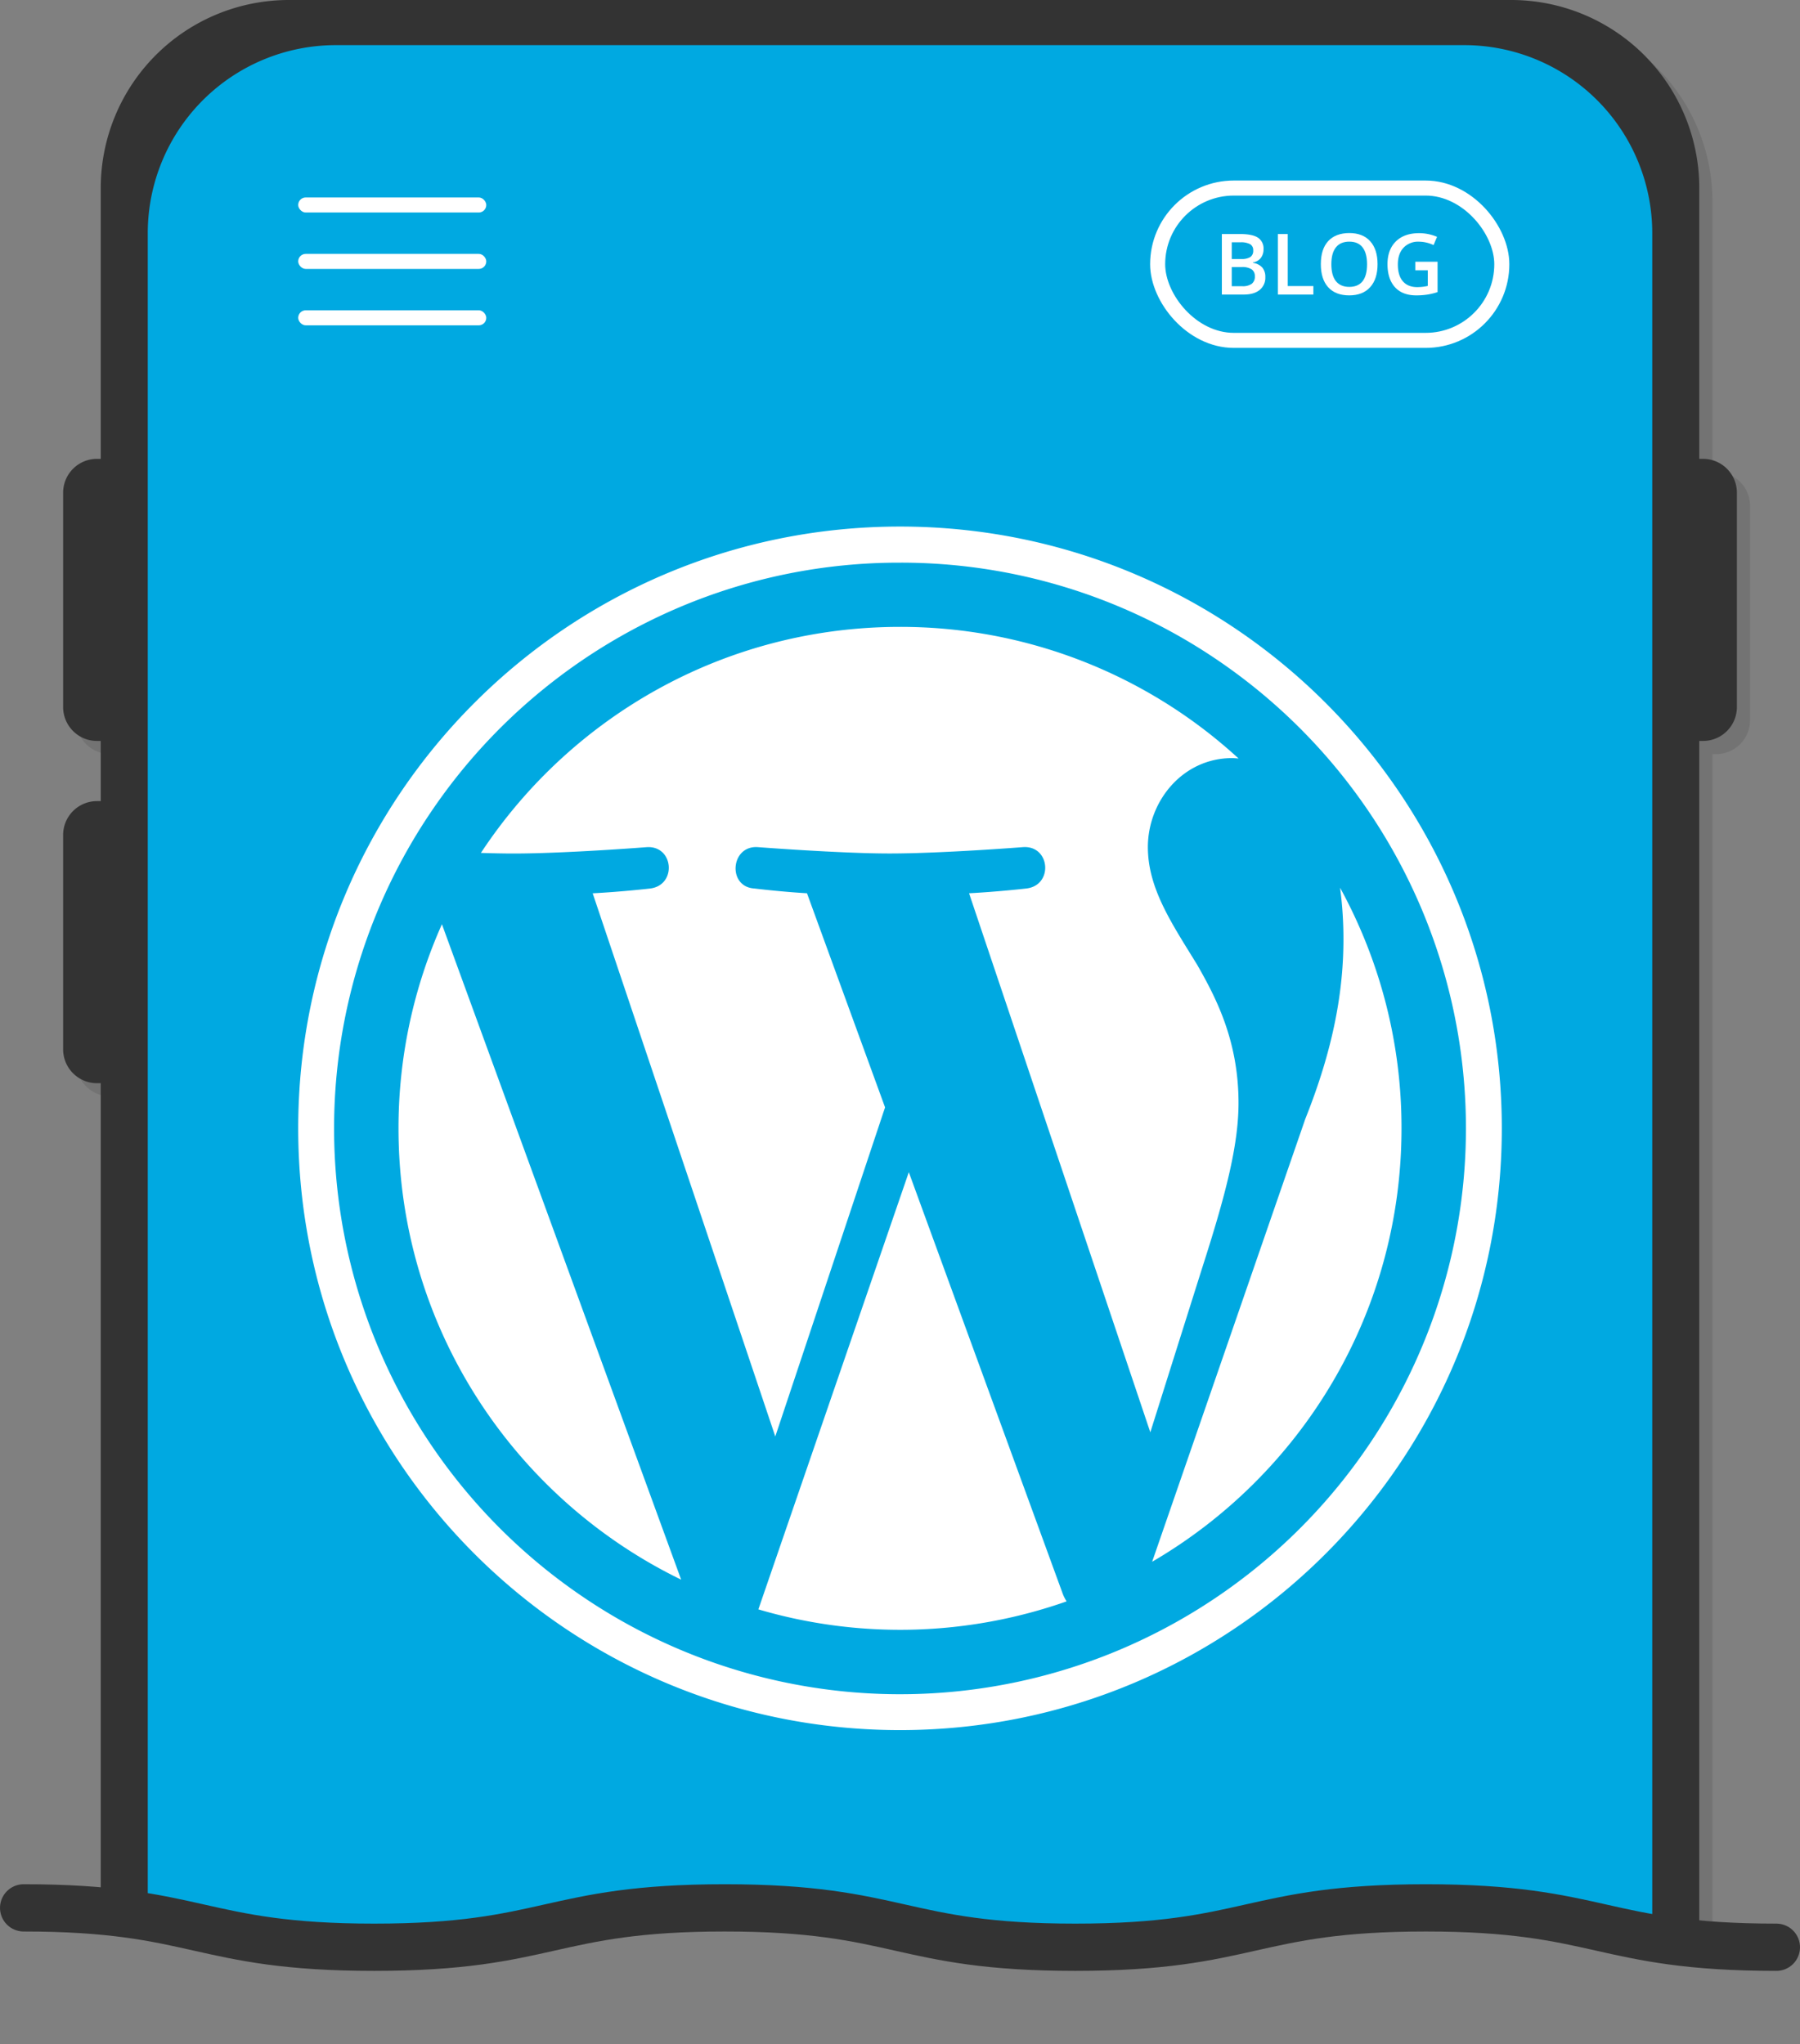 <svg xmlns="http://www.w3.org/2000/svg" xmlns:xlink="http://www.w3.org/1999/xlink" viewBox="0 0 957.13 1087"><rect x="0" y="0" width="957.13" height="1087" fill="#808080" stroke="none"/><defs><style>.cls-1,.cls-8,.cls-9{fill:none;}.cls-2{isolation:isolate;}.cls-3{clip-path:url(#clip-path);}.cls-4{mix-blend-mode:multiply;opacity:0.1;}.cls-5{fill:#333;}.cls-6{fill:#00a9e1;}.cls-7{fill:#fff;}.cls-8{stroke:#fff;stroke-width:8px;}.cls-8,.cls-9{stroke-miterlimit:10;}.cls-9{stroke:#333;stroke-linecap:round;stroke-width:25.13px;}</style><clipPath id="clip-path" transform="translate(-61.43)"><rect class="cls-1" width="1080" height="1025"/></clipPath></defs><g class="cls-2"><g id="Layer_1" data-name="Layer 1"><g class="cls-3"><g class="cls-4"><path d="M974,251h-2V107A100,100,0,0,0,872,7H222A100,100,0,0,0,122,107V251h-2a18,18,0,0,0-18,18V383a18,18,0,0,0,18,18h2v32h-2a18,18,0,0,0-18,18V565a18,18,0,0,0,18,18h2v504H972V401h2a18,18,0,0,0,18-18V269A18,18,0,0,0,974,251Z" transform="translate(-61.43)"/></g><path class="cls-5" d="M967,244h-2V100A100,100,0,0,0,865,0H215A100,100,0,0,0,115,100V244h-2a18,18,0,0,0-18,18V376a18,18,0,0,0,18,18h2v32h-2a18,18,0,0,0-18,18V558a18,18,0,0,0,18,18h2v504H965V394h2a18,18,0,0,0,18-18V262A18,18,0,0,0,967,244Z" transform="translate(-61.43)"/><path class="cls-6" d="M840,24H240A100,100,0,0,0,140,124v960H940V124A100,100,0,0,0,840,24Z" transform="translate(-61.43)"/></g><g id="menu"><rect class="cls-7" x="158.57" y="105" width="100" height="8" rx="4"/><rect class="cls-7" x="158.57" y="135" width="100" height="8" rx="4"/><rect class="cls-7" x="158.57" y="165" width="100" height="8" rx="4"/></g><g id="WordPress-logo"><path class="cls-7" d="M540,299.2a299.32,299.32,0,0,1,168.17,51.36,301.71,301.71,0,0,1,109,132.36,300.39,300.39,0,0,1-27.73,285.25,301.71,301.71,0,0,1-132.36,109,300.39,300.39,0,0,1-285.25-27.73,301.71,301.71,0,0,1-109-132.36,300.39,300.39,0,0,1,27.73-285.25,301.71,301.71,0,0,1,132.36-109A298.88,298.88,0,0,1,540,299.2m0-19.2c-176.73,0-320,143.27-320,320S363.27,920,540,920,860,776.73,860,600,716.73,280,540,280Z" transform="translate(-61.43)"/><path class="cls-7" d="M273.33,600c0,105.55,61.34,196.77,150.3,240L296.42,491.47A265.71,265.71,0,0,0,273.33,600ZM720,586.54c0-33-11.84-55.78-22-73.54-13.52-22-26.2-40.57-26.2-62.54,0-24.51,18.59-47.33,44.78-47.33,1.19,0,2.31.14,3.46.22a265.66,265.66,0,0,0-180.08-70c-93.17,0-175.12,47.81-222.81,120.19,6.26.2,12.16.33,17.16.33,27.89,0,71.08-3.39,71.08-3.39,14.37-.85,16.06,20.27,1.7,22,0,0-14.45,1.69-30.51,2.54l97.1,288.84,58.37-175L490.54,475c-14.37-.85-28-2.54-28-2.54-14.37-.85-12.69-22.82,1.69-22,0,0,44,3.39,70.23,3.39,27.89,0,71.08-3.39,71.08-3.39,14.38-.85,16.07,20.27,1.7,22,0,0-14.46,1.69-30.52,2.54l96.38,286.64,27.5-87.17C712.86,636.35,720,609.36,720,586.54ZM544.68,623.32l-80,232.48a266.74,266.74,0,0,0,163.9-4.25,24.07,24.07,0,0,1-1.91-3.68ZM774,472.06a205.81,205.81,0,0,1,1.79,27.42c0,27-5.07,57.47-20.28,95.51L674.07,830.48c79.28-46.22,132.6-132.11,132.6-230.49A265.42,265.42,0,0,0,774,472.06Z" transform="translate(-61.43)"/></g><g id="button"><rect class="cls-8" x="615.57" y="100" width="183" height="81" rx="40.5"/><path class="cls-7" d="M711.14,124.44h9.55q6.66,0,9.61,1.93a6.8,6.8,0,0,1,3,6.13,7.44,7.44,0,0,1-1.46,4.69,6.51,6.51,0,0,1-4.18,2.35v.22a8.38,8.38,0,0,1,5,2.52,7.67,7.67,0,0,1,1.59,5.1,8.27,8.27,0,0,1-3,6.79q-3,2.46-8.43,2.46H711.14Zm5.26,13.3h5.06a8.67,8.67,0,0,0,4.83-1.05,4,4,0,0,0,1.52-3.56,3.57,3.57,0,0,0-1.64-3.28,10.33,10.33,0,0,0-5.21-1H716.4Zm0,4.27V152.2H722a8.27,8.27,0,0,0,5-1.26,4.69,4.69,0,0,0,1.68-4,4.26,4.26,0,0,0-1.71-3.72,9.11,9.11,0,0,0-5.22-1.21Z" transform="translate(-61.43)"/><path class="cls-7" d="M740.91,156.63V124.44h5.26v27.68H759.8v4.51Z" transform="translate(-61.43)"/><path class="cls-7" d="M793.93,140.49q0,7.86-3.93,12.22t-11.13,4.36q-7.29,0-11.2-4.33t-3.9-12.29q0-8,3.93-12.25t11.22-4.27q7.17,0,11.09,4.34T793.93,140.49Zm-24.57,0q0,5.94,2.4,9c1.6,2,4,3.07,7.11,3.07s5.49-1,7.08-3,2.39-5,2.39-9-.79-6.94-2.37-9-3.93-3.06-7.05-3.06-5.54,1-7.15,3.06S769.36,136.54,769.36,140.49Z" transform="translate(-61.43)"/><path class="cls-7" d="M814,139.17h11.84v16.16a33.59,33.59,0,0,1-5.58,1.34,38.67,38.67,0,0,1-5.78.4q-7.31,0-11.27-4.33t-4-12.21q0-7.77,4.47-12.16T816,124a24,24,0,0,1,9.56,1.94l-1.85,4.38a18.65,18.65,0,0,0-7.84-1.8,10.6,10.6,0,0,0-8.15,3.23q-3,3.24-3,8.86,0,5.89,2.7,9t7.76,3.07a25.27,25.27,0,0,0,5.46-.64v-8.3H814Z" transform="translate(-61.43)"/></g><path class="cls-9" d="M74,1014.53c93.2,0,93.2,20.94,186.4,20.94s93.19-20.94,186.39-20.94,93.2,20.94,186.4,20.94,93.2-20.94,186.4-20.94,93.21,20.94,186.41,20.94" transform="translate(-61.43)"/></g></g></svg>